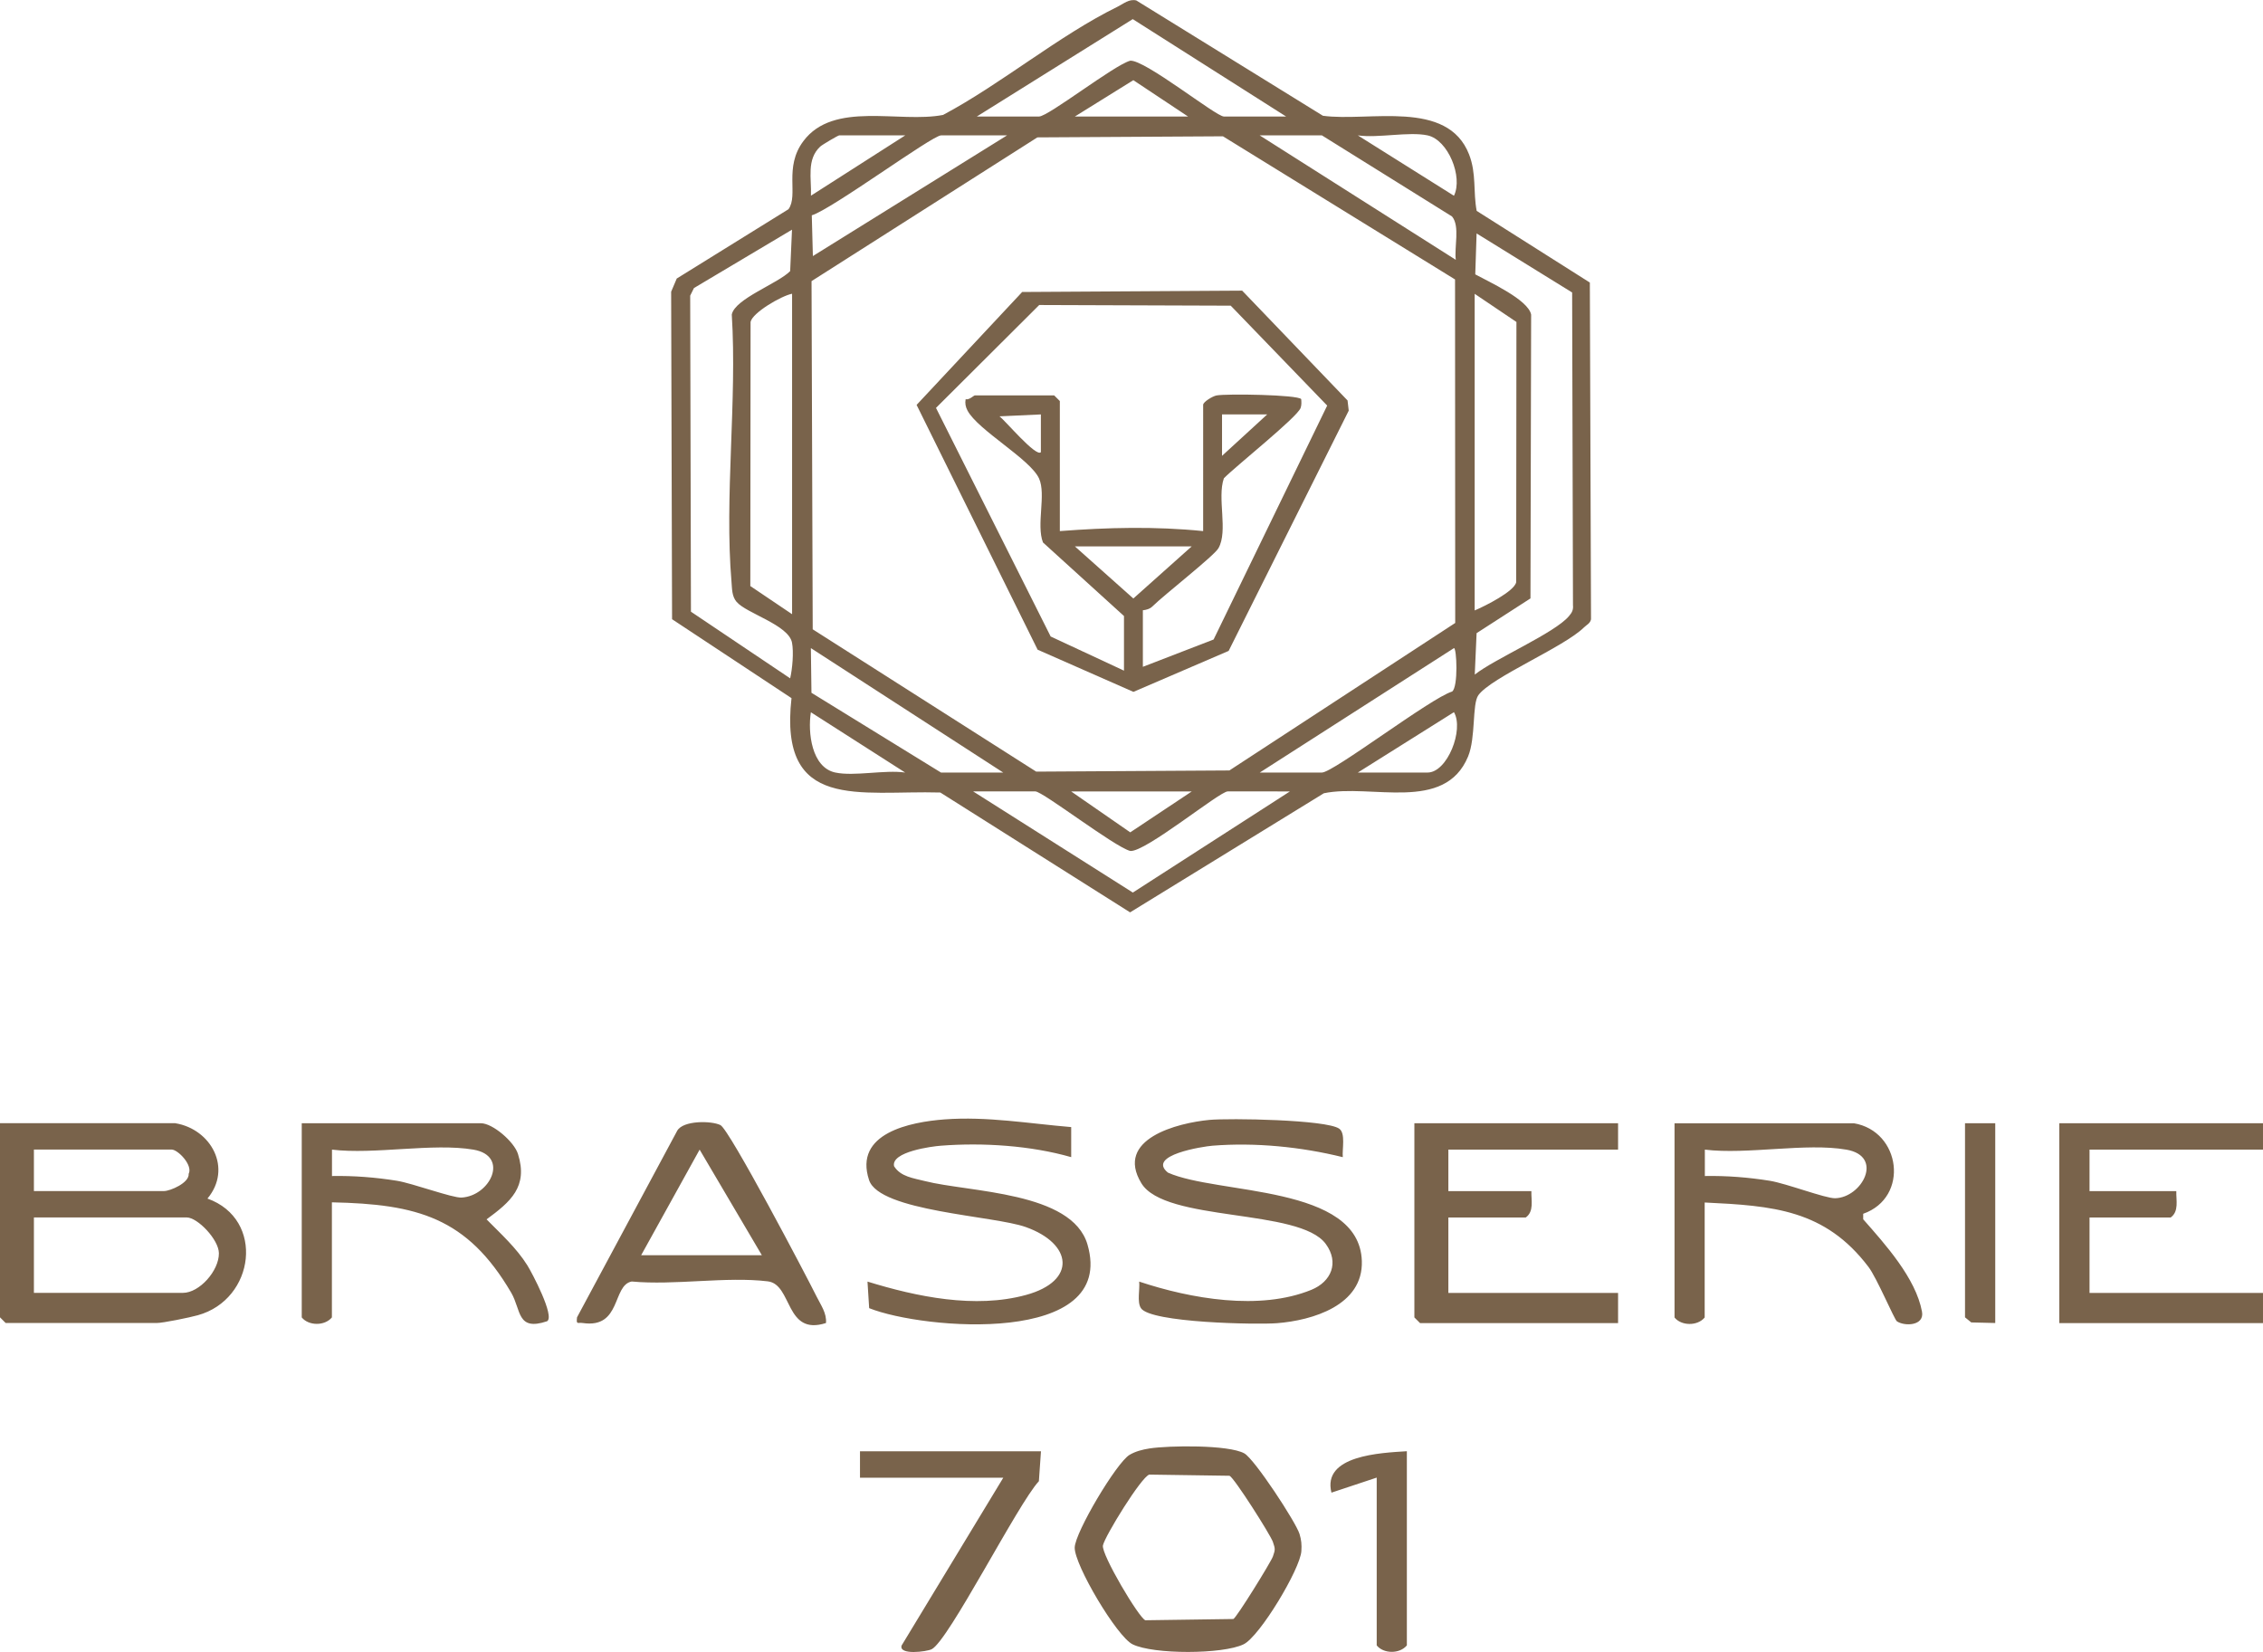 <svg xmlns="http://www.w3.org/2000/svg" id="Layer_2" data-name="Layer 2" viewBox="0 0 270.96 197.8"><defs><style>.cls-1{fill:#79634b}</style></defs><g id="Layer_1-2" data-name="Layer 1"><path d="m94.74 83.57-14.27-9.43-.11-39.21.67-1.58 13.38-8.3c1.22-1.7-.58-5 1.78-8.15 3.63-4.86 11.52-2.12 16.73-3.14 6.97-3.71 13.91-9.54 20.9-12.96.71-.35 1.36-.95 2.23-.75l22.35 13.81c5.51.75 14.91-2.02 17.5 4.63.9 2.32.47 4.43.91 6.76l13.55 8.58.14 40.32c-.1.5-.54.67-.84.97-2.41 2.38-11.1 5.97-12.65 8.12-.76 1.05-.29 5.07-1.23 7.34-2.81 6.77-11.6 3.22-17.27 4.4l-23.2 14.26-22.72-14.35c-9.68-.28-19.35 2.32-17.82-11.3Zm59.25-69.62L135.63 2.29l-18.67 11.66h7.45c1.11 0 8.96-6.14 10.91-6.68 1.73-.17 10.27 6.68 11.22 6.68h7.45Zm-11.74 0L135.7 9.6l-7 4.35h13.55Zm-33.87 2.26h-7.9c-.13 0-2.02 1.11-2.27 1.34-1.66 1.55-1.03 3.83-1.11 5.88l11.29-7.22Zm12.2 0h-7.9c-1.07 0-13.11 8.87-15.48 9.57l.13 4.88 23.25-14.45Zm53.64 17.25-27.79-17.14-22.22.13-27.04 17.21.14 41.69 26.76 17.04 23.13-.14 27.04-17.66-.02-41.14Zm-15.94-17.25h-7.45l23.48 14.9c-.2-1.52.52-4.03-.45-5.19l-15.58-9.71Zm12.65 0c-2.23-.48-5.93.35-8.35 0l11.51 7.23c1.1-2.26-.7-6.7-3.16-7.23ZM88.19 72.06c-.56-.68-.53-1.51-.6-2.34-.87-10.23.68-21.69.03-32.06.37-1.89 5.54-3.71 6.99-5.2l.22-4.96-11.74 6.99-.45.91.09 37.84 11.88 7.98c.27-1.16.44-3.14.22-4.28-.42-2.13-5.52-3.52-6.63-4.88Zm88.39 8.71c2.42-1.91 9.58-4.97 11.28-7 .36-.42.54-.75.48-1.32l-.1-37.43-11.44-7.07-.16 4.9c1.62.89 6.35 3.03 6.69 4.82l-.08 33.98-6.45 4.16-.22 4.96Zm-81.74-45.6c-1.31.26-4.76 2.28-4.97 3.38l-.03 31.62 5 3.37V35.17Zm81.73 0v37.92c1.24-.52 4.76-2.29 4.97-3.38l.03-31.16-5-3.37Zm-63.9 57.33h7.45L97.09 77.6l.07 5.35 15.51 9.55Zm38.16 0h7.45c1.37 0 13.02-8.92 15.59-9.7.75-.55.55-5.21.22-5.2l-23.25 14.9Zm-50.8 0c2.23.48 5.93-.35 8.35 0l-11.29-7.22c-.38 2.39.07 6.61 2.93 7.22Zm62.55 0h8.35c2.37 0 4.38-5.14 3.16-7.23l-11.51 7.23Zm-8.13 2.26H147c-.97 0-9.89 7.31-11.67 7.13-1.89-.49-10.48-7.13-11.36-7.13h-7.45l19.12 12.11 18.81-12.11Zm-11.75 0h-14.45l7.08 4.9 7.37-4.9ZM21 134.49c4.29.71 6.85 5.41 3.84 9.02 6.92 2.47 5.69 12.08-1.16 13.97-.96.27-4.16.93-4.94.93H.68l-.68-.68v-23.25h21Zm-16.94 8.12h15.58c.73 0 3.04-.98 2.95-2.06.53-1.05-1.3-2.91-2.04-2.91H4.06v4.97Zm0 12.19H21.9c1.98 0 4.33-2.65 4.31-4.75-.02-1.64-2.56-4.28-3.85-4.28H4.06v9.03Zm217.9-20.31c5.66.94 6.69 8.89 1.13 10.84v.66c2.63 2.99 6.3 7.05 7.04 11.06.32 1.7-2.07 1.78-3 1.16-.31-.21-2.42-5.23-3.41-6.52-5.21-6.87-11.45-7.32-19.61-7.71v13.77c-.87 1.05-2.8 1.01-3.61 0V134.5h21.45Zm-.9 3.16c-4.81-.84-11.87.62-16.93 0v3.16c2.57-.05 5.25.16 7.78.57 1.98.32 6.64 2.11 7.81 2.09 3.21-.06 5.91-5.03 1.35-5.82Zm-181.32 6.32v13.77c-.87 1.05-2.8 1.01-3.61 0v-23.25h21.45c1.41 0 3.98 2.21 4.44 3.68 1.24 3.93-.89 5.72-3.76 7.83 1.71 1.74 3.57 3.41 4.88 5.5.54.86 3.34 6.14 2.36 6.7-3.63 1.22-3.08-1.35-4.29-3.42-5.28-9.01-11.26-10.61-21.47-10.82Zm16.94-6.32c-4.84-.82-11.85.61-16.93 0v3.16c2.57-.05 5.25.16 7.78.57 1.87.3 6.65 2.07 7.73 2.01 3.45-.19 5.77-5 1.42-5.74Zm137.06-3.16v3.16h-20.32v4.97h9.94c-.03 1.1.34 2.43-.68 3.16h-9.26v9.03h20.32v3.61h-23.71l-.68-.68v-23.25h24.39Zm77.22 0v3.16h-20.77v4.97h10.39c-.03 1.1.34 2.43-.68 3.16h-9.71v9.03h20.77v3.61h-24.39v-23.93h24.39Zm-110.19 4.06c-4.97-1.23-10.46-1.78-15.59-1.37-1.13.09-7.92 1.13-5.34 3.22 5.9 2.66 22.91 1.41 23.22 10.58.18 5.32-5.93 7.12-10.16 7.45-2.39.19-15.14-.04-16.29-1.8-.49-.75-.11-2.26-.21-3.18 6.16 2.05 14.43 3.52 20.63.98 2.36-.97 3.35-3.25 1.71-5.49-3.13-4.29-19.24-2.58-22.08-7.27-3.22-5.31 4.35-7.22 8.15-7.58 2.38-.22 13.99-.04 15.54 1.05.79.55.34 2.47.43 3.4Zm-32.51-3.61v3.61c-4.84-1.39-10.57-1.76-15.6-1.37-1.08.08-5.98.72-5.61 2.45.78 1.27 2.35 1.44 3.67 1.78 5.32 1.36 17.64 1.24 19.49 7.6 3.54 12.16-19.69 10.21-26.14 7.62l-.2-3.18c5.91 1.82 12.87 3.27 18.98 1.6 6.11-1.67 5.57-6.14-.03-8.13-3.83-1.37-17.51-1.87-18.76-5.62-1.87-5.63 4.94-6.96 9.04-7.27 5.09-.38 10.11.5 15.15.92Zm9.37 38.49c2.32-.36 9.47-.46 11.36.59 1.23.69 6.18 8.24 6.61 9.65.22.71.27 1.29.22 2.04-.12 2.13-4.98 10.23-6.92 11.17-2.49 1.21-10.79 1.23-13.29 0-1.88-.92-6.98-9.52-6.93-11.59.05-1.83 4.99-10.14 6.56-11.09.72-.43 1.57-.64 2.39-.77Zm-.02 3.13c-.96.28-5.32 7.37-5.55 8.48-.22 1.05 4.32 8.7 5.08 8.96l10.54-.15c.4-.19 4.49-6.81 4.73-7.48.29-.84.29-.9 0-1.75s-4.62-7.67-5.19-7.92l-9.61-.14ZM98.9 158.41c-4.92 1.59-4-4.63-6.97-4.99-4.98-.6-11.16.5-16.29.02-2.35.44-1.21 5.66-5.87 4.97-.62-.09-.78.25-.68-.68l11.99-22.33c.7-1.27 4.1-1.22 5.18-.69s10.29 18.06 11.52 20.54c.5 1.01 1.22 1.97 1.12 3.17Zm-22.13-8.12h14.45l-7.45-12.64-7 12.64Zm47.87 23.47-.25 3.59c-2.5 2.67-10.82 19.13-12.84 20.12-.62.3-3.94.73-3.6-.44l12.18-20.1h-17.16v-3.16h21.68Zm43.81 0v23.25c-.87 1.05-2.8 1.01-3.61 0v-20.09l-5.42 1.8c-1.13-4.47 5.89-4.76 9.03-4.96Zm70.45-39.27v23.92l-2.87-.07-.75-.61v-23.24h3.62z" class="cls-1"/><path d="m147.1 77.94-11.39 4.9-11.47-5.05-14.49-29.31 12.64-13.52 26.34-.16 12.62 13.15.14 1.22-14.38 28.77Zm-12.52 2.37v-6.55l-9.7-8.81c-.82-2.13.4-5.74-.47-7.66-1.06-2.33-7.33-5.79-8.57-8.14-.23-.44-.31-.86-.22-1.35.44.12.96-.46 1.12-.46h9.48l.68.68v15.57c5.74-.44 11.42-.58 17.16 0V48.47c0-.34 1.1-1.02 1.59-1.12 1.2-.23 9.79-.09 10.15.44.03.35.05.7-.07 1.05-.37 1.1-7.84 7.03-9.19 8.43-.83 2.38.53 6.31-.65 8.37-.53.93-6.47 5.55-7.93 6.99-.28.28-.73.4-1.12.44v6.77l8.47-3.27 13.6-28.01-11.55-11.96-22.93-.08-12.36 12.32 13.73 27.37 8.78 4.09Zm-9.94-30.69-4.97.23c.64.44 4.39 4.94 4.96 4.29v-4.51Zm27.1 0h-5.42v4.96l5.41-4.96Zm-9.04 15.8h-14l7 6.24 6.99-6.24Z" class="cls-1"/></g></svg>